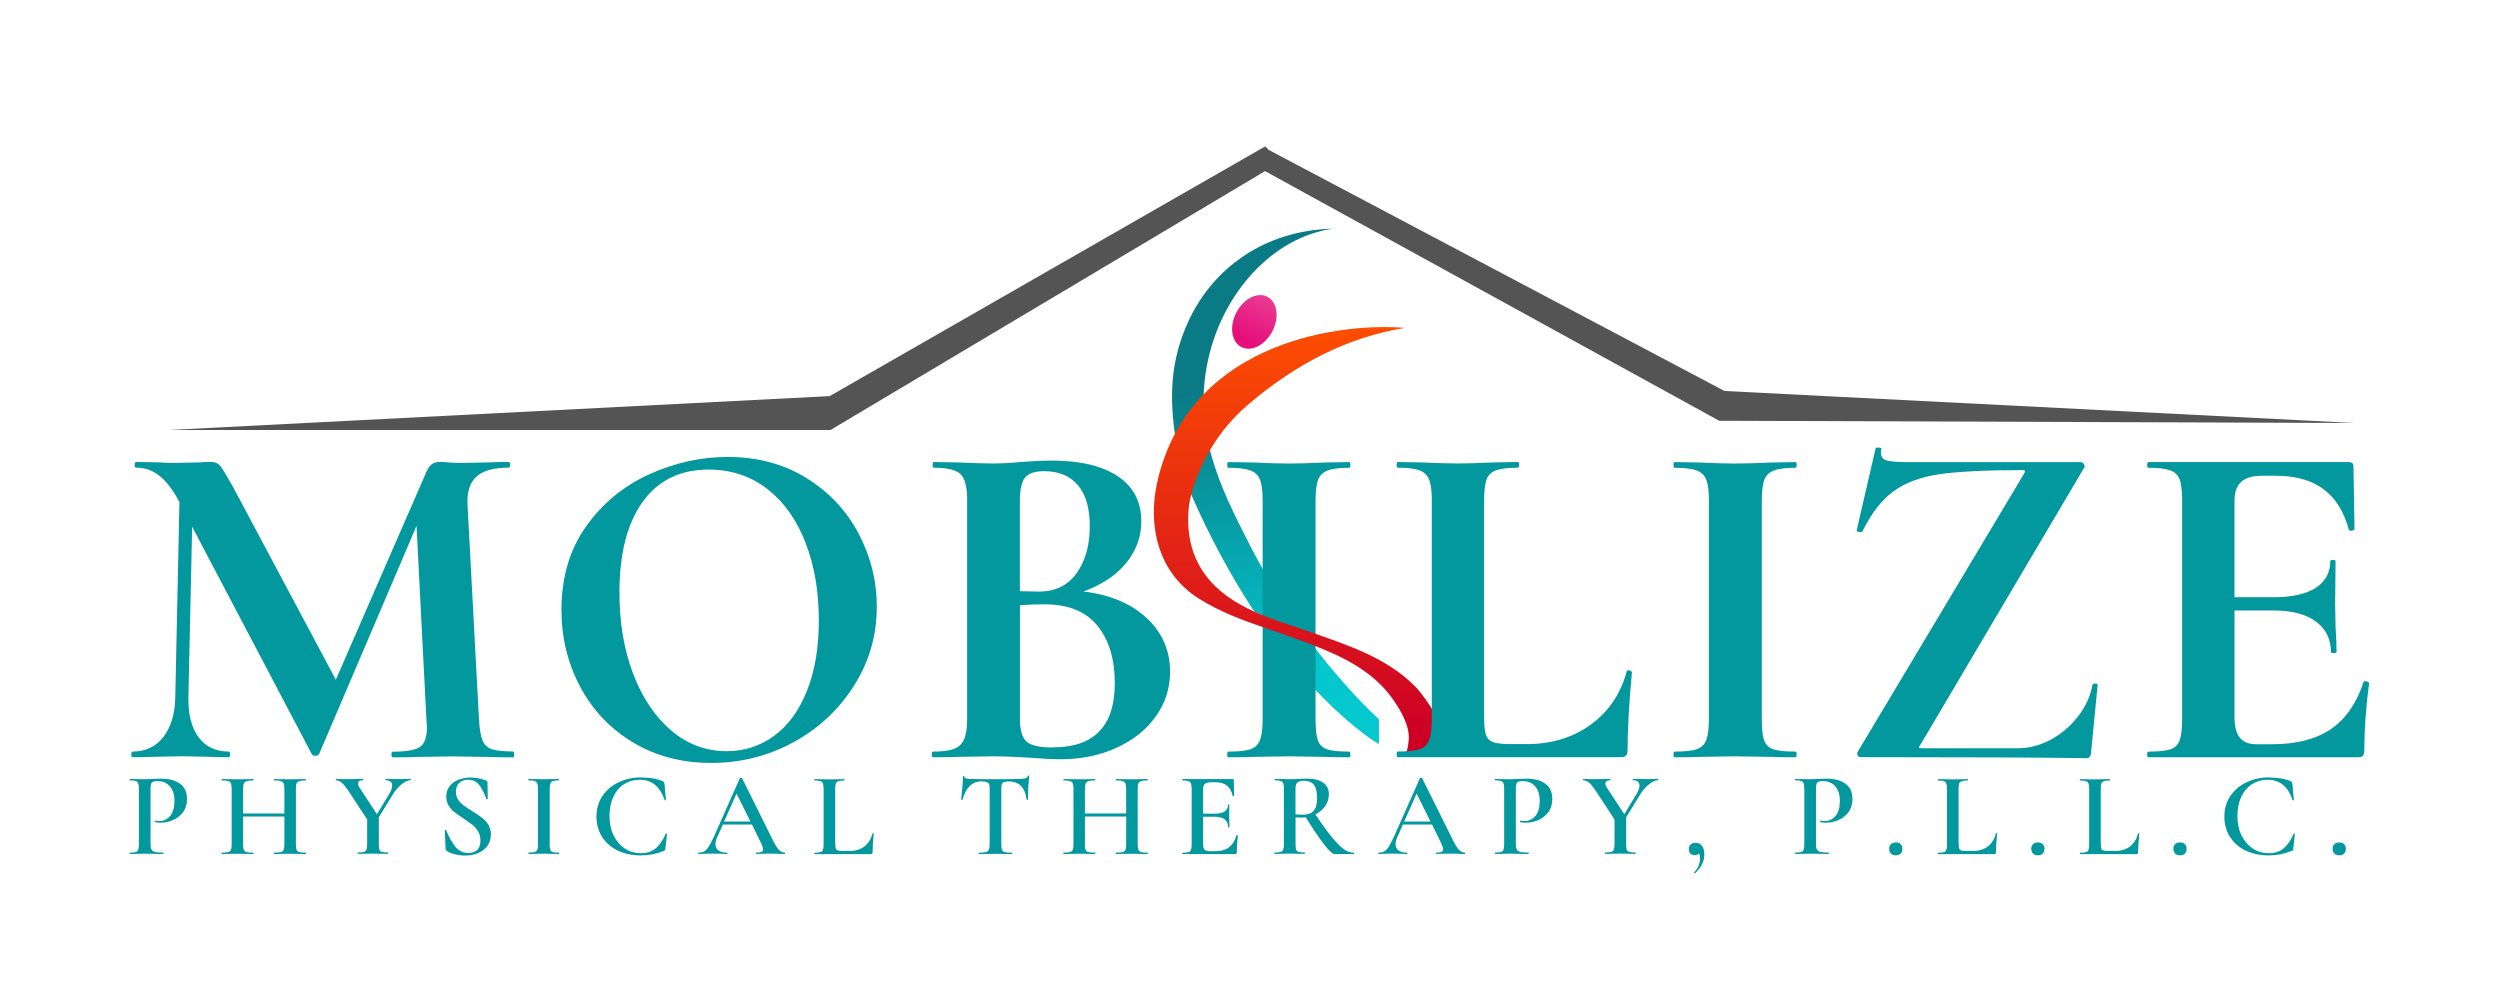 <?xml version="1.0" encoding="UTF-8"?>

<svg id="Layer_1" xmlns="http://www.w3.org/2000/svg" xmlns:xlink="http://www.w3.org/1999/xlink" viewBox="0 0 360 144">
    <defs><style>.cls-1{fill:none;}.cls-2{fill:url(#linear-gradient);}.cls-3{clip-path:url(#clippath);}.cls-4{fill:#03989e;}.cls-5{fill:#0bccc3;}.cls-6{fill:#545454;}.cls-7{clip-path:url(#clippath-3);}.cls-8{clip-path:url(#clippath-2);}.cls-9{fill:url(#linear-gradient-3);}.cls-10{fill:url(#linear-gradient-2);}</style>
        <clipPath id="clippath">
            <path class="cls-1" d="M202.82,106.88c-.15,1.4-.42,1.65-.48,1.77,0,0,0,.01,0,.02-1.77-.47-3.78-1.39-5.2-2.44-5.56-4.06-10.55-9.58-14.89-15.76,1.57,.54,3.14,1.07,4.69,1.64,.69,.26,1.4,.52,2.11,.8,1.13,1.49,2.3,2.94,3.51,4.34,2.98,3.45,6.48,7.24,10.25,9.63Zm-22.96-28.62c-4.36-8.48-8.07-16.31-5.91-26.37,2.09-9.75,9.38-17.78,18.03-18.96-10.01,.22-17.42,5.81-20.89,13.42-2.56,5.62-2.74,10.9-1.78,16.97,.51,2.77,1.24,5.5,2.28,8.02,2.49,5.67,5.52,11.41,9.04,16.75,2.2,.99,4.53,1.74,6.69,2.45-2.76-3.85-5.25-7.97-7.47-12.28Z"/>
        </clipPath>
        <linearGradient id="linear-gradient" x1="104.53" y1="-434.79" x2="139.43" y2="-615.1" gradientTransform="translate(120.68 -180.29) scale(.48 -.48)" gradientUnits="userSpaceOnUse">
            <stop offset="0" stop-color="#0a7a85"/>
            <stop offset=".09" stop-color="#0a7a85"/>
            <stop offset=".25" stop-color="#0a7a85"/>
            <stop offset=".31" stop-color="#0a7a85"/>
            <stop offset=".32" stop-color="#0a7b86"/>
            <stop offset=".32" stop-color="#0a7c87"/>
            <stop offset=".32" stop-color="#0a7d88"/>
            <stop offset=".33" stop-color="#0a7d88"/>
            <stop offset=".33" stop-color="#0a7e89"/>
            <stop offset=".34" stop-color="#0a7e89"/>
            <stop offset=".34" stop-color="#0a7f8a"/>
            <stop offset=".34" stop-color="#0a808a"/>
            <stop offset=".35" stop-color="#09808b"/>
            <stop offset=".35" stop-color="#09818c"/>
            <stop offset=".36" stop-color="#09818c"/>
            <stop offset=".36" stop-color="#09828d"/>
            <stop offset=".36" stop-color="#09838d"/>
            <stop offset=".37" stop-color="#09838e"/>
            <stop offset=".37" stop-color="#09848e"/>
            <stop offset=".38" stop-color="#09858f"/>
            <stop offset=".38" stop-color="#098590"/>
            <stop offset=".38" stop-color="#098690"/>
            <stop offset=".39" stop-color="#098691"/>
            <stop offset=".39" stop-color="#098791"/>
            <stop offset=".39" stop-color="#098892"/>
            <stop offset=".4" stop-color="#098893"/>
            <stop offset=".4" stop-color="#098993"/>
            <stop offset=".41" stop-color="#098994"/>
            <stop offset=".41" stop-color="#098a94"/>
            <stop offset=".41" stop-color="#098b95"/>
            <stop offset=".42" stop-color="#098b95"/>
            <stop offset=".42" stop-color="#098c96"/>
            <stop offset=".43" stop-color="#098d97"/>
            <stop offset=".43" stop-color="#088d97"/>
            <stop offset=".43" stop-color="#088e98"/>
            <stop offset=".44" stop-color="#088e98"/>
            <stop offset=".44" stop-color="#088f99"/>
            <stop offset=".45" stop-color="#089099"/>
            <stop offset=".45" stop-color="#08909a"/>
            <stop offset=".45" stop-color="#08919b"/>
            <stop offset=".46" stop-color="#08919b"/>
            <stop offset=".46" stop-color="#08929c"/>
            <stop offset=".46" stop-color="#08939c"/>
            <stop offset=".47" stop-color="#08939d"/>
            <stop offset=".47" stop-color="#08949d"/>
            <stop offset=".48" stop-color="#08959e"/>
            <stop offset=".48" stop-color="#08959f"/>
            <stop offset=".48" stop-color="#08969f"/>
            <stop offset=".49" stop-color="#0896a0"/>
            <stop offset=".49" stop-color="#0897a0"/>
            <stop offset=".5" stop-color="#0898a1"/>
            <stop offset=".5" stop-color="#0898a1"/>
            <stop offset=".5" stop-color="#0899a2"/>
            <stop offset=".51" stop-color="#0899a3"/>
            <stop offset=".51" stop-color="#089aa3"/>
            <stop offset=".52" stop-color="#079ba4"/>
            <stop offset=".52" stop-color="#079ba4"/>
            <stop offset=".52" stop-color="#079ca5"/>
            <stop offset=".53" stop-color="#079da5"/>
            <stop offset=".53" stop-color="#079da6"/>
            <stop offset=".54" stop-color="#079ea7"/>
            <stop offset=".54" stop-color="#079ea7"/>
            <stop offset=".54" stop-color="#079fa8"/>
            <stop offset=".55" stop-color="#07a0a8"/>
            <stop offset=".55" stop-color="#07a0a9"/>
            <stop offset=".55" stop-color="#07a1a9"/>
            <stop offset=".56" stop-color="#07a1aa"/>
            <stop offset=".56" stop-color="#07a2ab"/>
            <stop offset=".57" stop-color="#07a3ab"/>
            <stop offset=".57" stop-color="#07a3ac"/>
            <stop offset=".57" stop-color="#07a4ac"/>
            <stop offset=".58" stop-color="#07a5ad"/>
            <stop offset=".58" stop-color="#07a5ae"/>
            <stop offset=".59" stop-color="#07a6ae"/>
            <stop offset=".59" stop-color="#07a6af"/>
            <stop offset=".59" stop-color="#07a7af"/>
            <stop offset=".6" stop-color="#07a8b0"/>
            <stop offset=".6" stop-color="#06a8b0"/>
            <stop offset=".61" stop-color="#06a9b1"/>
            <stop offset=".61" stop-color="#06a9b2"/>
            <stop offset=".61" stop-color="#06aab2"/>
            <stop offset=".62" stop-color="#06abb3"/>
            <stop offset=".62" stop-color="#06abb3"/>
            <stop offset=".62" stop-color="#06acb4"/>
            <stop offset=".63" stop-color="#06acb4"/>
            <stop offset=".63" stop-color="#06adb5"/>
            <stop offset=".64" stop-color="#06aeb6"/>
            <stop offset=".64" stop-color="#06aeb6"/>
            <stop offset=".64" stop-color="#06afb7"/>
            <stop offset=".65" stop-color="#06b0b7"/>
            <stop offset=".65" stop-color="#06b0b8"/>
            <stop offset=".66" stop-color="#06b1b8"/>
            <stop offset=".66" stop-color="#06b1b9"/>
            <stop offset=".66" stop-color="#06b2ba"/>
            <stop offset=".67" stop-color="#06b3ba"/>
            <stop offset=".67" stop-color="#06b3bb"/>
            <stop offset=".68" stop-color="#06b4bb"/>
            <stop offset=".68" stop-color="#06b4bc"/>
            <stop offset=".68" stop-color="#05b5bc"/>
            <stop offset=".69" stop-color="#05b6bd"/>
            <stop offset=".69" stop-color="#05b6be"/>
            <stop offset=".7" stop-color="#05b7be"/>
            <stop offset=".7" stop-color="#05b8bf"/>
            <stop offset=".7" stop-color="#05b8bf"/>
            <stop offset=".71" stop-color="#05b9c0"/>
            <stop offset=".71" stop-color="#05b9c0"/>
            <stop offset=".71" stop-color="#05bac1"/>
            <stop offset=".72" stop-color="#05bbc2"/>
            <stop offset=".72" stop-color="#05bbc2"/>
            <stop offset=".73" stop-color="#05bcc3"/>
            <stop offset=".73" stop-color="#05bcc3"/>
            <stop offset=".73" stop-color="#05bdc4"/>
            <stop offset=".74" stop-color="#05bec5"/>
            <stop offset=".74" stop-color="#05bec5"/>
            <stop offset=".75" stop-color="#05bfc6"/>
            <stop offset=".75" stop-color="#05c0c6"/>
            <stop offset=".75" stop-color="#05c0c7"/>
            <stop offset=".76" stop-color="#05c1c7"/>
            <stop offset=".76" stop-color="#05c1c8"/>
            <stop offset=".77" stop-color="#05c2c9"/>
            <stop offset=".77" stop-color="#04c3c9"/>
            <stop offset=".77" stop-color="#04c3ca"/>
            <stop offset=".78" stop-color="#04c4ca"/>
            <stop offset=".78" stop-color="#04c4cb"/>
            <stop offset=".79" stop-color="#04c5cb"/>
            <stop offset=".79" stop-color="#04c6cc"/>
            <stop offset=".79" stop-color="#04c6cd"/>
            <stop offset=".8" stop-color="#04c7cd"/>
            <stop offset=".81" stop-color="#04c7ce"/>
            <stop offset=".88" stop-color="#04c8ce"/>
            <stop offset=".91" stop-color="#04c8ce"/>
            <stop offset="1" stop-color="#04c8ce"/>
        </linearGradient><clipPath id="clippath-2">
            <path class="cls-1" d="M182.68,48.55c-1.36,1.76-3.37,2.19-4.51,.98s-.95-3.62,.41-5.38c1.36-1.75,3.38-2.18,4.51-.97,1.13,1.22,.95,3.63-.41,5.37Z"/></clipPath>
        <linearGradient id="linear-gradient-2" x1="118.75" y1="-477.73" x2="129.44" y2="-457.43" gradientTransform="translate(120.68 -180.29) scale(.48 -.48)" gradientUnits="userSpaceOnUse">
            <stop offset="0" stop-color="#e50e7a"/>
            <stop offset=".06" stop-color="#e50e7a"/>
            <stop offset=".08" stop-color="#e50e7a"/>
            <stop offset=".09" stop-color="#e50f7a"/>
            <stop offset=".09" stop-color="#e50f7b"/>
            <stop offset=".1" stop-color="#e5107b"/>
            <stop offset=".11" stop-color="#e5107b"/>
            <stop offset=".12" stop-color="#e5117c"/>
            <stop offset=".12" stop-color="#e5127c"/>
            <stop offset=".13" stop-color="#e5127c"/>
            <stop offset=".14" stop-color="#e6137c"/>
            <stop offset=".15" stop-color="#e6137d"/>
            <stop offset=".16" stop-color="#e6147d"/>
            <stop offset=".16" stop-color="#e6147d"/>
            <stop offset=".17" stop-color="#e6157e"/>
            <stop offset=".18" stop-color="#e6157e"/>
            <stop offset=".19" stop-color="#e6167e"/>
            <stop offset=".2" stop-color="#e6177f"/>
            <stop offset=".2" stop-color="#e6177f"/>
            <stop offset=".21" stop-color="#e6187f"/>
            <stop offset=".22" stop-color="#e61880"/>
            <stop offset=".23" stop-color="#e61980"/>
            <stop offset=".23" stop-color="#e61980"/>
            <stop offset=".24" stop-color="#e61a80"/>
            <stop offset=".25" stop-color="#e61a81"/>
            <stop offset=".26" stop-color="#e61b81"/>
            <stop offset=".27" stop-color="#e71c81"/>
            <stop offset=".27" stop-color="#e71c82"/>
            <stop offset=".28" stop-color="#e71d82"/>
            <stop offset=".29" stop-color="#e71d82"/>
            <stop offset=".3" stop-color="#e71e83"/>
            <stop offset=".3" stop-color="#e71e83"/>
            <stop offset=".31" stop-color="#e71f83"/>
            <stop offset=".32" stop-color="#e71f83"/>
            <stop offset=".33" stop-color="#e72084"/>
            <stop offset=".34" stop-color="#e72084"/>
            <stop offset=".34" stop-color="#e72184"/>
            <stop offset=".34" stop-color="#e72185"/>
            <stop offset=".35" stop-color="#e72285"/>
            <stop offset=".36" stop-color="#e72285"/>
            <stop offset=".37" stop-color="#e72385"/>
            <stop offset=".38" stop-color="#e72386"/>
            <stop offset=".38" stop-color="#e72486"/>
            <stop offset=".39" stop-color="#e82486"/>
            <stop offset=".4" stop-color="#e82587"/>
            <stop offset=".41" stop-color="#e82587"/>
            <stop offset=".41" stop-color="#e82687"/>
            <stop offset=".42" stop-color="#e82787"/>
            <stop offset=".43" stop-color="#e82788"/>
            <stop offset=".44" stop-color="#e82888"/>
            <stop offset=".45" stop-color="#e82888"/>
            <stop offset=".45" stop-color="#e82989"/>
            <stop offset=".46" stop-color="#e82989"/>
            <stop offset=".47" stop-color="#e82a89"/>
            <stop offset=".48" stop-color="#e82a8a"/>
            <stop offset=".48" stop-color="#e82b8a"/>
            <stop offset=".49" stop-color="#e82c8a"/>
            <stop offset=".5" stop-color="#e82c8a"/>
            <stop offset=".51" stop-color="#e92d8b"/>
            <stop offset=".52" stop-color="#e92d8b"/>
            <stop offset=".52" stop-color="#e92e8b"/>
            <stop offset=".53" stop-color="#e92e8c"/>
            <stop offset=".54" stop-color="#e92f8c"/>
            <stop offset=".55" stop-color="#e92f8c"/>
            <stop offset=".55" stop-color="#e9308d"/>
            <stop offset=".56" stop-color="#e9308d"/>
            <stop offset=".57" stop-color="#e9318d"/>
            <stop offset=".58" stop-color="#e9328e"/>
            <stop offset=".59" stop-color="#e9328e"/>
            <stop offset=".59" stop-color="#e9338e"/>
            <stop offset=".6" stop-color="#e9338e"/>
            <stop offset=".61" stop-color="#e9348f"/>
            <stop offset=".62" stop-color="#e9348f"/>
            <stop offset=".62" stop-color="#e9358f"/>
            <stop offset=".63" stop-color="#ea3590"/>
            <stop offset=".64" stop-color="#ea3690"/>
            <stop offset=".65" stop-color="#ea3790"/>
            <stop offset=".66" stop-color="#ea3791"/>
            <stop offset=".66" stop-color="#ea3891"/>
            <stop offset=".66" stop-color="#ea3891"/>
            <stop offset=".67" stop-color="#ea3891"/>
            <stop offset=".68" stop-color="#ea3991"/>
            <stop offset=".69" stop-color="#ea3992"/>
            <stop offset=".7" stop-color="#ea3a92"/>
            <stop offset=".7" stop-color="#ea3a92"/>
            <stop offset=".71" stop-color="#ea3b93"/>
            <stop offset=".72" stop-color="#ea3c93"/>
            <stop offset=".73" stop-color="#ea3c93"/>
            <stop offset=".73" stop-color="#ea3d94"/>
            <stop offset=".74" stop-color="#ea3d94"/>
            <stop offset=".75" stop-color="#ea3e94"/>
            <stop offset=".76" stop-color="#eb3e95"/>
            <stop offset=".77" stop-color="#eb3f95"/>
            <stop offset=".77" stop-color="#eb3f95"/>
            <stop offset=".78" stop-color="#eb4095"/>
            <stop offset=".79" stop-color="#eb4196"/>
            <stop offset=".8" stop-color="#eb4196"/>
            <stop offset=".8" stop-color="#eb4296"/>
            <stop offset=".81" stop-color="#eb4297"/>
            <stop offset=".82" stop-color="#eb4397"/>
            <stop offset=".83" stop-color="#eb4397"/>
            <stop offset=".84" stop-color="#eb4498"/>
            <stop offset=".84" stop-color="#eb4498"/>
            <stop offset=".85" stop-color="#eb4598"/>
            <stop offset=".86" stop-color="#eb4598"/>
            <stop offset=".87" stop-color="#eb4699"/>
            <stop offset=".88" stop-color="#eb4799"/>
            <stop offset=".88" stop-color="#ec4799"/>
            <stop offset=".89" stop-color="#ec489a"/>
            <stop offset=".9" stop-color="#ec489a"/>
            <stop offset=".91" stop-color="#ec499a"/>
            <stop offset=".91" stop-color="#ec499b"/>
            <stop offset=".92" stop-color="#ec4a9b"/>
            <stop offset=".93" stop-color="#ec4a9b"/>
            <stop offset=".94" stop-color="#ec4b9c"/>
            <stop offset=".95" stop-color="#ec4c9c"/>
            <stop offset=".95" stop-color="#ec4c9c"/>
            <stop offset=".96" stop-color="#ec4d9c"/>
            <stop offset=".97" stop-color="#ec4d9d"/>
            <stop offset=".98" stop-color="#ec4e9d"/>
            <stop offset=".98" stop-color="#ec4e9d"/>
            <stop offset=".99" stop-color="#ec4f9e"/>
            <stop offset="1" stop-color="#ec4f9e"/>
        </linearGradient><clipPath id="clippath-3">
            <path class="cls-1" d="M207.06,108.48c-1.16,.79-3.26,.48-4.72,.19,0,0,0-.01,0-.02,.05-.12,.33-.36,.48-1.77,.02-.1,.03-.22,.04-.34,.17-2.07-1.25-4.39-2.33-5.91-2.83-4.01-7.27-6.11-11.47-7.74-.71-.27-1.42-.54-2.12-.8-1.54-.56-3.12-1.09-4.69-1.64-3.34-1.14-6.68-2.38-9.71-4.31-5.7-3.65-7.55-10.46-5.68-17.64,5.18-19.83,27.01-22.03,35.45-21.28-8.25,1.36-15.53,5.05-22.62,11.07-5.69,4.85-7.87,11.13-8.44,14.24-.47,3.62,.09,7.23,2.3,10.23,1.83,2.48,4.36,4.09,7.08,5.32,2.21,1,4.53,1.74,6.68,2.45,.55,.19,1.09,.36,1.62,.56,5.1,1.81,10.76,3.6,14.88,7.79,1.3,1.32,6.03,7.7,3.24,9.58Z"/></clipPath>
        <linearGradient id="linear-gradient-3" x1="137.34" y1="-596.77" x2="137.34" y2="-467.84" gradientTransform="translate(120.68 -180.29) scale(.48 -.48)" gradientUnits="userSpaceOnUse"><stop offset="0" stop-color="#cc0025"/><stop offset="0" stop-color="#cc0025"/><stop offset=".02" stop-color="#cd0125"/>
            <stop offset=".02" stop-color="#cd0224"/><stop offset=".03" stop-color="#cd0224"/>
            <stop offset=".04" stop-color="#ce0324"/><stop offset=".05" stop-color="#ce0423"/>
            <stop offset=".05" stop-color="#cf0423"/><stop offset=".06" stop-color="#cf0523"/>
            <stop offset=".07" stop-color="#cf0522"/><stop offset=".08" stop-color="#d00622"/>
            <stop offset=".09" stop-color="#d00722"/><stop offset=".09" stop-color="#d10722"/>
            <stop offset=".1" stop-color="#d10821"/><stop offset=".11" stop-color="#d10921"/>
            <stop offset=".12" stop-color="#d20921"/><stop offset=".12" stop-color="#d20a20"/>
            <stop offset=".13" stop-color="#d30b20"/><stop offset=".14" stop-color="#d30b20"/>
            <stop offset=".15" stop-color="#d30c20"/><stop offset=".16" stop-color="#d40c1f"/>
            <stop offset=".16" stop-color="#d40d1f"/><stop offset=".17" stop-color="#d50e1f"/>
            <stop offset=".18" stop-color="#d50e1e"/><stop offset=".19" stop-color="#d50f1e"/>
            <stop offset=".2" stop-color="#d6101e"/><stop offset=".2" stop-color="#d6101e"/>
            <stop offset=".21" stop-color="#d7111d"/><stop offset=".22" stop-color="#d7121d"/>
            <stop offset=".23" stop-color="#d7121d"/><stop offset=".23" stop-color="#d8131c"/>
            <stop offset=".24" stop-color="#d8141c"/><stop offset=".25" stop-color="#d9141c"/>
            <stop offset=".26" stop-color="#d9151b"/><stop offset=".27" stop-color="#d9151b"/>
            <stop offset=".27" stop-color="#da161b"/><stop offset=".28" stop-color="#da171b"/>
            <stop offset=".29" stop-color="#db171a"/><stop offset=".3" stop-color="#db181a"/>
            <stop offset=".3" stop-color="#db191a"/><stop offset=".31" stop-color="#dc1919"/>
            <stop offset=".32" stop-color="#dc1a19"/><stop offset=".33" stop-color="#dd1b19"/>
            <stop offset=".34" stop-color="#dd1b19"/><stop offset=".34" stop-color="#de1c18"/>
            <stop offset=".35" stop-color="#de1c18"/><stop offset=".36" stop-color="#de1d18"/>
            <stop offset=".37" stop-color="#df1e17"/><stop offset=".38" stop-color="#df1e17"/>
            <stop offset=".38" stop-color="#e01f17"/><stop offset=".39" stop-color="#e02017"/>
            <stop offset=".4" stop-color="#e02016"/><stop offset=".41" stop-color="#e12116"/>
            <stop offset=".41" stop-color="#e12216"/><stop offset=".42" stop-color="#e22215"/>
            <stop offset=".43" stop-color="#e22315"/><stop offset=".44" stop-color="#e22415"/>
            <stop offset=".45" stop-color="#e32414"/><stop offset=".45" stop-color="#e32514"/>
            <stop offset=".46" stop-color="#e42514"/><stop offset=".47" stop-color="#e42614"/>
            <stop offset=".48" stop-color="#e42713"/><stop offset=".48" stop-color="#e52713"/>
            <stop offset=".49" stop-color="#e52813"/><stop offset=".5" stop-color="#e62912"/>
            <stop offset=".51" stop-color="#e62912"/><stop offset=".52" stop-color="#e62a12"/>
            <stop offset=".52" stop-color="#e72b12"/><stop offset=".53" stop-color="#e72b11"/>
            <stop offset=".54" stop-color="#e82c11"/><stop offset=".55" stop-color="#e82c11"/>
            <stop offset=".55" stop-color="#e82d10"/><stop offset=".56" stop-color="#e92e10"/>
            <stop offset=".57" stop-color="#e92e10"/><stop offset=".58" stop-color="#ea2f10"/>
            <stop offset=".59" stop-color="#ea300f"/><stop offset=".59" stop-color="#ea300f"/>
            <stop offset=".6" stop-color="#eb310f"/><stop offset=".61" stop-color="#eb320e"/>
            <stop offset=".62" stop-color="#ec320e"/><stop offset=".62" stop-color="#ec330e"/>
            <stop offset=".63" stop-color="#ec340d"/><stop offset=".64" stop-color="#ed340d"/>
            <stop offset=".65" stop-color="#ed350d"/><stop offset=".66" stop-color="#ee350d"/>
            <stop offset=".66" stop-color="#ee360c"/><stop offset=".67" stop-color="#ee370c"/>
            <stop offset=".68" stop-color="#ef370c"/><stop offset=".69" stop-color="#ef380b"/>
            <stop offset=".7" stop-color="#f0390b"/><stop offset=".7" stop-color="#f0390b"/>
            <stop offset=".71" stop-color="#f03a0b"/><stop offset=".72" stop-color="#f13b0a"/>
            <stop offset=".73" stop-color="#f13b0a"/><stop offset=".73" stop-color="#f23c0a"/>
            <stop offset=".74" stop-color="#f23c09"/><stop offset=".75" stop-color="#f23d09"/>
            <stop offset=".76" stop-color="#f33e09"/><stop offset=".77" stop-color="#f33e09"/>
            <stop offset=".77" stop-color="#f43f08"/><stop offset=".78" stop-color="#f44008"/>
            <stop offset=".79" stop-color="#f44008"/><stop offset=".8" stop-color="#f54107"/>
            <stop offset=".8" stop-color="#f54207"/><stop offset=".81" stop-color="#f64207"/>
            <stop offset=".82" stop-color="#f64306"/><stop offset=".83" stop-color="#f64406"/>
            <stop offset=".84" stop-color="#f74406"/><stop offset=".84" stop-color="#f74506"/>
            <stop offset=".85" stop-color="#f84505"/><stop offset=".86" stop-color="#f84605"/>
            <stop offset=".87" stop-color="#f84705"/><stop offset=".88" stop-color="#f94704"/>
            <stop offset=".88" stop-color="#f94804"/><stop offset=".89" stop-color="#fa4904"/>
            <stop offset=".9" stop-color="#fa4904"/><stop offset=".91" stop-color="#fa4a03"/>
            <stop offset=".91" stop-color="#fb4b03"/><stop offset=".92" stop-color="#fb4b03"/>
            <stop offset=".93" stop-color="#fc4c02"/><stop offset=".94" stop-color="#fc4c02"/>
            <stop offset=".95" stop-color="#fc4d02"/><stop offset=".95" stop-color="#fd4e02"/>
            <stop offset=".96" stop-color="#fd4e01"/><stop offset=".97" stop-color="#fe4f01"/>
            <stop offset=".98" stop-color="#fe5001"/><stop offset=".98" stop-color="#ff5000"/>
            <stop offset="1" stop-color="#ff5100"/>
        </linearGradient>
    </defs>
    <g class="cls-3">
        <path class="cls-2" d="M160.66,32.5V115.82h37.91V32.5h-37.91Z"/>
    </g>
    <path class="cls-4" d="M73.91,108.24c.08,0,.13,.14,.13,.42s-.04,.4-.13,.4c-1.54,0-2.77-.02-3.67-.06l-5.04-.08-5.1,.08c-.86,.04-2.04,.06-3.52,.06-.14,0-.21-.13-.21-.4s.07-.42,.21-.42c1.9,0,3.19-.22,3.88-.67,.68-.46,1.02-1.42,1.02-2.88l-.08-1.15-1.42-27.81-14.02,32.83c-.08,.18-.27,.27-.54,.27s-.45-.09-.54-.27l-17.21-32.71-.54,24.54c-.04,2.46,.44,4.39,1.46,5.77,1.03,1.38,2.47,2.06,4.33,2.06,.14,0,.21,.14,.21,.42s-.07,.4-.21,.4c-1.22,0-2.18-.02-2.85-.06l-3.75-.08-4.29,.08c-.72,.04-1.7,.06-2.92,.06-.14,0-.21-.13-.21-.4s.07-.42,.21-.42c1.86,0,3.33-.7,4.42-2.1,1.09-1.42,1.67-3.32,1.71-5.73l.6-28.15-.06-.06c-.91-1.68-1.85-2.9-2.83-3.67-.97-.78-2.09-1.17-3.35-1.17-.14,0-.21-.13-.21-.4s.07-.42,.21-.42l3.19,.06c.64,.06,1.46,.08,2.46,.08l3.6-.08c.4-.04,.92-.06,1.56-.06,.58,0,1.03,.21,1.35,.63,.32,.41,.91,1.38,1.77,2.92l14.83,27.81,12.92-29.65c.26-.64,.54-1.08,.83-1.33,.3-.25,.71-.38,1.21-.38,.4,0,.86,.03,1.38,.08,.53,.04,1.13,.06,1.81,.06l4.02-.08c.63-.04,1.53-.06,2.71-.06,.14,0,.21,.14,.21,.42s-.07,.4-.21,.4c-2.13,0-3.67,.43-4.63,1.29-.95,.86-1.38,2.2-1.29,4.02l1.65,30.88c.08,1.41,.25,2.43,.5,3.06,.25,.63,.7,1.06,1.35,1.29,.67,.22,1.7,.33,3.1,.33Z"/><path class="cls-4" d="M102.41,109.86c-4.22,0-7.98-.98-11.27-2.96-3.28-1.97-5.81-4.65-7.6-8.02s-2.69-7.05-2.69-11.04c0-4.68,1.17-8.68,3.52-12,2.36-3.33,5.39-5.84,9.08-7.52,3.69-1.68,7.47-2.52,11.33-2.52,4.3,0,8.09,1.02,11.35,3.04,3.26,2.02,5.76,4.68,7.5,7.98,1.75,3.31,2.63,6.82,2.63,10.54,0,4.13-1.09,7.91-3.27,11.35-2.17,3.45-5.08,6.17-8.73,8.17-3.66,1.99-7.6,2.98-11.85,2.98Zm2.23-1.69c2.54,0,4.82-.73,6.83-2.21,2.03-1.48,3.6-3.65,4.73-6.48,1.14-2.83,1.71-6.22,1.71-10.17,0-4.17-.64-7.89-1.92-11.17-1.27-3.29-3.1-5.86-5.5-7.73-2.41-1.86-5.22-2.79-8.44-2.79-4.13,0-7.3,1.56-9.52,4.67-2.22,3.1-3.33,7.44-3.33,13.02,0,4.39,.67,8.32,2,11.79,1.34,3.47,3.19,6.19,5.52,8.15,2.33,1.95,4.97,2.92,7.92,2.92Z"/><path class="cls-4" d="M156.05,85.18c3.8,.46,6.82,1.73,9.06,3.81,2.25,2.08,3.38,4.67,3.38,7.75,0,2.36-.68,4.49-2.04,6.4-1.35,1.91-3.22,3.41-5.63,4.52-2.41,1.11-5.08,1.67-8.04,1.67-1.27,0-2.72-.07-4.35-.21-.63-.04-1.41-.08-2.33-.13-.93-.05-1.97-.08-3.1-.08l-4.96,.08c-.91,.04-2.13,.06-3.67,.06-.14,0-.21-.13-.21-.4s.07-.42,.21-.42c1.3,0,2.3-.13,2.98-.38,.68-.25,1.17-.7,1.46-1.35,.3-.67,.46-1.65,.46-2.96v-31.5c0-1.9-.32-3.16-.96-3.77-.64-.61-1.93-.92-3.88-.92-.08,0-.13-.13-.13-.4s.04-.42,.13-.42l3.6,.06c2.08,.1,3.73,.15,4.96,.15s2.59-.07,3.96-.21c.44-.04,1.11-.08,2.02-.13,.92-.05,1.71-.08,2.4-.08,4.13,0,7.32,.75,9.58,2.25,2.26,1.5,3.4,3.68,3.4,6.52,0,2.18-.72,4.16-2.15,5.94-1.42,1.77-3.47,3.14-6.15,4.13Zm-5.71-17.33c-1.32,0-2.23,.31-2.73,.92-.5,.61-.75,1.76-.75,3.44v12.92l2.73,.06c2.36,0,4.17-.88,5.44-2.65,1.26-1.76,1.9-4.03,1.9-6.79,0-2.58-.57-4.54-1.71-5.88-1.13-1.34-2.75-2.02-4.88-2.02Zm1.29,39.77c5.93,0,8.9-3.07,8.9-9.23,0-3.5-.84-6.27-2.52-8.31-1.67-2.04-4.2-3.06-7.6-3.06-1.32,0-2.5,.05-3.54,.15v16.4c0,1.49,.29,2.54,.88,3.15,.59,.61,1.9,.92,3.9,.92Z"/><path class="cls-4" d="M189.44,103.55c0,1.41,.11,2.43,.33,3.06,.23,.63,.68,1.06,1.33,1.29,.65,.22,1.71,.33,3.17,.33,.13,0,.19,.14,.19,.42s-.06,.4-.19,.4c-1.5,0-2.68-.02-3.54-.06l-5.17-.08-5.04,.08c-.91,.04-2.13,.06-3.67,.06-.08,0-.13-.13-.13-.4s.04-.42,.13-.42c1.46,0,2.52-.11,3.19-.33,.68-.23,1.15-.68,1.4-1.33,.25-.65,.38-1.66,.38-3.02v-31.5c0-1.36-.13-2.35-.38-2.98-.25-.64-.72-1.08-1.4-1.33-.67-.25-1.73-.38-3.19-.38-.08,0-.13-.13-.13-.4s.04-.42,.13-.42l3.67,.06c2.08,.1,3.76,.15,5.04,.15,1.4,0,3.15-.05,5.23-.15l3.48-.06c.13,0,.19,.14,.19,.42s-.06,.4-.19,.4c-1.42,0-2.47,.14-3.15,.42-.67,.27-1.12,.73-1.35,1.4-.22,.66-.33,1.66-.33,3.02v31.35Z"/><path class="cls-4" d="M253.7,103.55c0,1.41,.11,2.43,.33,3.06,.23,.63,.68,1.06,1.33,1.29,.65,.22,1.71,.33,3.17,.33,.13,0,.19,.14,.19,.42s-.06,.4-.19,.4c-1.5,0-2.68-.02-3.54-.06l-5.17-.08-5.04,.08c-.91,.04-2.13,.06-3.67,.06-.08,0-.13-.13-.13-.4s.04-.42,.13-.42c1.46,0,2.52-.11,3.19-.33,.68-.23,1.15-.68,1.4-1.33,.25-.65,.38-1.66,.38-3.02v-31.5c0-1.36-.13-2.35-.38-2.98-.25-.64-.72-1.08-1.4-1.33-.67-.25-1.73-.38-3.19-.38-.08,0-.13-.13-.13-.4s.04-.42,.13-.42l3.67,.06c2.08,.1,3.76,.15,5.04,.15,1.4,0,3.15-.05,5.23-.15l3.48-.06c.13,0,.19,.14,.19,.42s-.06,.4-.19,.4c-1.42,0-2.47,.14-3.15,.42-.67,.27-1.12,.73-1.35,1.4-.22,.66-.33,1.66-.33,3.02v31.35Z"/><path class="cls-4" d="M291.45,68.26c.13-.23,.17-.39,.15-.46-.02-.07-.18-.1-.5-.1-5.17,0-9.1,.2-11.79,.58-2.7,.39-4.91,1.21-6.63,2.46-1.72,1.24-3.22,3.18-4.5,5.81-.04,.04-.14,.06-.27,.06-.41,0-.58-.09-.54-.27l2.73-11.83s.09-.06,.27-.06c.44,0,.63,.07,.54,.21-.04,.13-.06,.31-.06,.54,0,.54,.26,.91,.77,1.08,.53,.18,1.58,.27,3.17,.27h24.81c.23,0,.41,.12,.52,.35,.11,.22,.09,.4-.04,.52l-23.52,39.79c-.18,.22-.25,.37-.21,.44,.04,.07,.2,.1,.48,.1h13.73c1.64,0,3.23-.42,4.77-1.25,1.54-.84,2.85-1.97,3.94-3.38,1.08-1.4,1.76-2.9,2.04-4.48,.04-.14,.17-.21,.4-.21s.35,.07,.35,.21l-.96,9.85c0,.14-.06,.29-.17,.46-.11,.15-.26,.23-.44,.23-6.77-.1-17.63-.15-32.58-.15-.18,0-.32-.09-.42-.29-.08-.21-.06-.4,.08-.58l23.88-39.92Z"/><path class="cls-4" d="M340.33,98.24c0-.09,.09-.15,.27-.15,.14,0,.26,.04,.38,.1,.11,.07,.17,.14,.17,.19-.46,3.53-.69,6.74-.69,9.65,0,.36-.07,.63-.21,.79-.13,.16-.39,.23-.79,.23h-30.06c-.14,0-.21-.13-.21-.4s.07-.42,.21-.42c1.44,0,2.49-.11,3.15-.33,.67-.23,1.11-.68,1.33-1.33,.23-.65,.35-1.66,.35-3.02v-31.5c0-1.36-.12-2.35-.35-2.98-.22-.64-.68-1.08-1.35-1.33-.68-.25-1.72-.38-3.13-.38-.14,0-.21-.13-.21-.4s.07-.42,.21-.42h28.83c.44,0,.67,.2,.67,.6l.15,9.04c0,.1-.13,.18-.38,.23-.25,.04-.4,0-.44-.15-.72-2.64-1.95-4.59-3.69-5.85-1.72-1.26-3.99-1.9-6.79-1.9h-2.04c-1.36,0-2.36,.3-3,.9-.63,.58-.94,1.49-.94,2.71v13.88h5.65c2.63,0,4.64-.45,6.04-1.35,1.4-.92,2.1-2.19,2.1-3.83,0-.13,.13-.19,.38-.19s.38,.06,.38,.19l-.06,6.13,.06,3.27c.09,1.54,.15,2.77,.15,3.67,0,.1-.14,.15-.42,.15s-.4-.05-.4-.15c0-1.86-.72-3.32-2.15-4.38-1.43-1.07-3.48-1.6-6.15-1.6h-5.58v15.38c0,1.31,.25,2.28,.75,2.92,.5,.64,1.29,.96,2.38,.96h2.25c3.53,0,6.35-.72,8.48-2.17,2.14-1.46,3.71-3.71,4.71-6.75Z"/><path class="cls-4" d="M21.68,121.51c0,.38,.04,.65,.13,.81,.09,.17,.26,.29,.5,.35,.25,.07,.65,.1,1.19,.1,.03,0,.04,.04,.04,.1,0,.07-.02,.1-.04,.1-.49,0-.86,0-1.13-.02l-1.5-.02-1.25,.02c-.22,.02-.52,.02-.9,.02-.04,0-.06-.03-.06-.1,0-.07,.02-.1,.06-.1,.39,0,.67-.03,.83-.08,.18-.05,.3-.17,.35-.33,.07-.17,.1-.42,.1-.77v-8.04c0-.34-.04-.59-.1-.75-.06-.17-.18-.28-.35-.33-.18-.07-.46-.1-.83-.1-.04,0-.06-.03-.06-.1,0-.07,.02-.1,.06-.1l.9,.02c.51,.02,.92,.02,1.23,.02,.26,0,.59-.01,.98-.04,.14-.01,.32-.02,.56-.02,.23-.01,.51-.02,.83-.02,1.14,0,2.04,.24,2.71,.73,.67,.47,1,1.22,1,2.23,0,.72-.19,1.34-.56,1.85-.38,.5-.85,.89-1.44,1.15-.58,.25-1.18,.38-1.79,.38-.32,0-.59-.03-.81-.08-.04,0-.06-.03-.06-.08,0-.04,0-.07,.02-.1,.03-.04,.05-.05,.08-.04,.18,.04,.38,.06,.6,.06,.59,0,1.1-.24,1.52-.73,.42-.5,.63-1.21,.63-2.15s-.22-1.6-.65-2.1c-.43-.51-1.02-.77-1.77-.77-.28,0-.49,.03-.65,.08-.14,.06-.24,.17-.29,.33-.06,.16-.08,.4-.08,.73v7.92Z"/><path class="cls-4" d="M44.03,122.78s.04,.04,.04,.1c0,.07-.02,.1-.04,.1-.41,0-.72,0-.96-.02l-1.27-.02-1.48,.02c-.21,.02-.49,.02-.83,.02-.03,0-.04-.03-.04-.1,0-.07,.01-.1,.04-.1,.44,0,.76-.03,.96-.08,.19-.05,.32-.17,.4-.33,.07-.17,.1-.42,.1-.77v-4.02h-5.94v4.02c0,.35,.03,.6,.1,.77,.07,.17,.2,.28,.4,.33,.21,.06,.53,.08,.98,.08,.01,0,.02,.04,.02,.1,0,.07-.01,.1-.02,.1-.41,0-.71,0-.92-.02l-1.46-.02-1.25,.02c-.22,.02-.53,.02-.92,.02-.03,0-.04-.03-.04-.1,0-.07,.01-.1,.04-.1,.42,0,.72-.03,.92-.08,.19-.05,.32-.17,.4-.33,.07-.17,.1-.42,.1-.77v-8.04c0-.34-.04-.59-.1-.75-.07-.17-.2-.28-.4-.33-.2-.07-.5-.1-.92-.1-.02,0-.02-.03-.02-.1,0-.07,0-.1,.02-.1l.94,.02c.53,.02,.94,.02,1.23,.02,.42,0,.9,0,1.46-.02l.92-.02s.02,.04,.02,.1c0,.07-.01,.1-.02,.1-.43,0-.75,.04-.96,.1-.2,.07-.33,.19-.42,.35-.07,.17-.1,.43-.1,.77v3.54h5.94v-3.54c0-.34-.04-.6-.1-.77-.07-.17-.21-.28-.42-.35-.2-.07-.51-.1-.94-.1-.03,0-.04-.03-.04-.1,0-.07,.01-.1,.04-.1l.83,.02c.55,.02,1.05,.02,1.48,.02,.3,0,.73,0,1.27-.02l.96-.02s.04,.04,.04,.1c0,.07-.02,.1-.04,.1-.42,0-.72,.04-.92,.1-.2,.06-.33,.17-.4,.33-.07,.16-.1,.41-.1,.75v8.04c0,.35,.03,.6,.1,.77,.07,.17,.2,.28,.4,.33,.19,.06,.5,.08,.92,.08Z"/><path class="cls-4" d="M59.13,112.15s.02,.04,.02,.1c0,.07-.01,.1-.02,.1-.39,0-.83,.2-1.31,.6-.49,.39-.92,.9-1.29,1.52l-1.98,3.21v3.9c0,.35,.03,.6,.08,.77,.07,.17,.19,.28,.38,.33,.18,.06,.46,.08,.85,.08,.04,0,.06,.04,.06,.1,0,.07-.02,.1-.06,.1-.38,0-.67,0-.88-.02l-1.27-.02-1.25,.02c-.22,.02-.53,.02-.92,.02-.03,0-.04-.03-.04-.1,0-.07,.01-.1,.04-.1,.39,0,.67-.03,.85-.08,.18-.05,.3-.17,.38-.33,.07-.17,.1-.42,.1-.77v-3.58l-2.63-4.02c-.41-.61-.74-1.03-1.02-1.27-.28-.23-.56-.35-.83-.35-.03,0-.04-.03-.04-.1,0-.07,.01-.1,.04-.1l.58,.02c.25,.02,.44,.02,.56,.02,.39,0,.94,0,1.65-.02l1.08-.02s.04,.04,.04,.1c0,.07-.02,.1-.04,.1-.47,0-.71,.16-.71,.48,0,.17,.07,.35,.21,.56l2.52,3.85,1.75-2.9c.29-.47,.44-.88,.44-1.23,0-.51-.32-.77-.96-.77-.02,0-.02-.03-.02-.1,0-.07,0-.1,.02-.1l.92,.02c.48,.02,.93,.02,1.33,.02,.19,0,.43,0,.71-.02l.65-.02Z"/><path class="cls-4" d="M65.65,113.99c0,.43,.1,.81,.31,1.15,.22,.32,.49,.6,.81,.85,.32,.24,.75,.52,1.29,.85,.59,.38,1.06,.7,1.4,.96,.34,.27,.64,.59,.88,.98,.23,.39,.35,.85,.35,1.38,0,.58-.16,1.11-.46,1.58-.31,.46-.74,.82-1.31,1.08-.56,.25-1.2,.38-1.92,.38-.49,0-.99-.06-1.5-.19-.52-.13-.91-.28-1.17-.48-.1-.07-.16-.17-.17-.31l-.1-2.65v-.02s.03-.06,.08-.06c.05-.01,.09,0,.1,.04,.39,.96,.82,1.75,1.31,2.38,.48,.61,1.11,.92,1.88,.92,.5,0,.92-.13,1.25-.4,.33-.28,.5-.73,.5-1.38,0-.51-.11-.96-.33-1.33-.22-.39-.5-.71-.83-.96s-.78-.56-1.33-.94c-.56-.36-.99-.67-1.31-.92-.31-.25-.57-.55-.79-.92-.22-.36-.33-.78-.33-1.27,0-.59,.17-1.1,.5-1.52s.77-.72,1.31-.92c.54-.21,1.1-.31,1.69-.31,.39,0,.78,.04,1.17,.13,.4,.07,.73,.16,1,.27,.18,.07,.27,.18,.27,.33l.04,2.35s-.04,.05-.1,.06c-.06,.02-.09,.01-.1-.02-.24-.71-.55-1.34-.94-1.92-.38-.58-.95-.88-1.73-.88-.52,0-.93,.16-1.25,.46-.31,.31-.46,.72-.46,1.23Z"/><path class="cls-4" d="M79.15,121.59c0,.35,.03,.6,.08,.77,.07,.17,.19,.28,.35,.33,.18,.06,.47,.08,.88,.08,.03,0,.04,.04,.04,.1,0,.07-.02,.1-.04,.1-.38,0-.68,0-.9-.02l-1.27-.02-1.25,.02c-.22,.02-.52,.02-.9,.02-.04,0-.06-.03-.06-.1,0-.07,.02-.1,.06-.1,.39,0,.67-.03,.85-.08,.18-.05,.3-.17,.38-.33,.07-.17,.1-.42,.1-.77v-8.04c0-.34-.04-.59-.1-.75-.07-.17-.2-.28-.38-.33-.18-.07-.47-.1-.85-.1-.04,0-.06-.03-.06-.1,0-.07,.02-.1,.06-.1l.9,.02c.5,.02,.92,.02,1.25,.02,.36,0,.79,0,1.29-.02l.88-.02s.04,.04,.04,.1c0,.07-.02,.1-.04,.1-.39,0-.68,.04-.85,.1-.17,.07-.29,.19-.35,.35-.07,.17-.1,.43-.1,.77v8Z"/><path class="cls-4" d="M92.34,111.96c1.28,0,2.31,.18,3.1,.54,.09,.04,.15,.08,.17,.13,.03,.04,.05,.14,.08,.27l.21,2.29s-.04,.05-.1,.06c-.06,.02-.09,0-.1-.06-.31-.94-.76-1.66-1.35-2.15-.6-.5-1.33-.75-2.21-.75s-1.6,.21-2.27,.63c-.66,.42-1.17,1.02-1.54,1.81s-.56,1.72-.56,2.77,.19,1.97,.58,2.79c.4,.81,.94,1.44,1.63,1.9,.68,.45,1.45,.67,2.31,.67s1.55-.22,2.1-.67c.55-.44,1.05-1.15,1.48-2.13,.01-.03,.05-.03,.1-.02,.05,0,.08,.02,.08,.04l-.23,2.08c0,.14-.02,.23-.06,.27-.03,.03-.08,.06-.17,.1-1.04,.43-2.15,.65-3.31,.65-1.24,0-2.34-.23-3.31-.69-.97-.47-1.73-1.13-2.27-1.98-.54-.86-.81-1.84-.81-2.94s.28-2.05,.83-2.9c.57-.86,1.34-1.53,2.33-2,.98-.48,2.08-.73,3.29-.73Z"/><path class="cls-4" d="M112.98,122.78c.05,0,.08,.04,.08,.1,0,.07-.03,.1-.08,.1-.22,0-.58-.01-1.06-.04-.49-.01-.84-.02-1.06-.02-.29,0-.64,.01-1.02,.02-.39,.03-.7,.04-.92,.04-.04,0-.06-.03-.06-.1,0-.07,.02-.1,.06-.1,.33,0,.57-.03,.73-.1,.15-.08,.23-.21,.23-.38,0-.18-.1-.48-.29-.9l-1.31-2.67h-4.19l-.83,1.88c-.16,.35-.23,.66-.23,.94,0,.41,.15,.71,.44,.92s.69,.31,1.21,.31c.05,0,.08,.04,.08,.1,0,.07-.03,.1-.08,.1-.21,0-.51-.01-.9-.04-.45-.01-.83-.02-1.15-.02s-.69,.01-1.1,.02c-.36,.03-.67,.04-.92,.04-.05,0-.08-.03-.08-.1,0-.07,.03-.1,.08-.1,.33,0,.6-.06,.81-.19,.22-.13,.44-.35,.65-.69s.46-.82,.75-1.46l3.73-8.4s.07-.04,.15-.04c.08,0,.13,.02,.15,.04l4.25,8.56c.4,.83,.73,1.41,1,1.71,.28,.31,.57,.46,.9,.46Zm-8.71-4.48h3.79l-2-4.02-1.79,4.02Z"/><path class="cls-4" d="M120.29,121.51c0,.32,.02,.55,.06,.69,.05,.14,.16,.23,.31,.27,.15,.04,.4,.06,.73,.06h1.04c.82,0,1.51-.22,2.08-.67,.57-.46,.94-1.07,1.13-1.85,.01-.04,.05-.05,.1-.04,.05,0,.08,.02,.08,.06-.11,1.08-.17,1.99-.17,2.71,0,.08-.02,.15-.06,.19-.03,.04-.09,.06-.19,.06h-8.1s-.04-.03-.04-.1c0-.07,.01-.1,.04-.1,.39,0,.67-.03,.85-.08,.18-.05,.3-.17,.35-.33,.07-.17,.1-.42,.1-.77v-8.04c0-.34-.04-.59-.1-.75-.06-.17-.18-.28-.38-.33-.18-.07-.46-.1-.83-.1-.03,0-.04-.03-.04-.1,0-.07,.01-.1,.04-.1l.88,.02c.51,.02,.93,.02,1.25,.02,.34,0,.78,0,1.29-.02l.85-.02s.06,.04,.06,.1c0,.07-.02,.1-.06,.1-.38,0-.66,.04-.83,.1-.18,.06-.31,.17-.38,.33-.06,.17-.08,.43-.08,.77v7.94Z"/><path class="cls-4" d="M141.4,112.51c-.71,0-1.29,.22-1.75,.67-.46,.43-.81,1.08-1.04,1.96,0,.03-.04,.04-.1,.04-.07,0-.1-.02-.1-.06,.05-.44,.11-1.02,.17-1.73,.05-.72,.08-1.26,.08-1.6,0-.05,.03-.08,.08-.08,.07,0,.1,.03,.1,.08,0,.25,.32,.38,.98,.38,.98,.03,2.15,.04,3.48,.04,.68,0,1.4,0,2.17-.02l1.19-.02c.43,0,.74-.03,.94-.08,.21-.05,.34-.17,.42-.35,0-.04,.03-.06,.08-.06,.07,0,.1,.02,.1,.06-.04,.36-.08,.91-.13,1.65-.03,.72-.04,1.31-.04,1.75,0,.04-.04,.06-.1,.06-.06,0-.09-.02-.1-.06-.11-.89-.39-1.54-.81-1.96-.43-.43-1.01-.65-1.73-.65-.32,0-.56,.04-.73,.1-.16,.06-.26,.16-.31,.31-.04,.14-.06,.36-.06,.67v8c0,.35,.03,.6,.1,.77,.07,.17,.21,.28,.42,.33,.21,.06,.53,.08,.98,.08,.04,0,.06,.04,.06,.1,0,.07-.02,.1-.06,.1-.41,0-.72,0-.96-.02l-1.42-.02-1.35,.02c-.24,.02-.57,.02-1,.02-.03,0-.04-.03-.04-.1,0-.07,.01-.1,.04-.1,.44,0,.77-.03,.98-.08,.22-.05,.36-.17,.44-.33,.08-.17,.13-.42,.13-.77v-8.04c0-.29-.03-.51-.08-.65-.06-.14-.16-.23-.31-.29-.16-.07-.39-.1-.69-.1Z"/><path class="cls-4" d="M165.25,122.78s.04,.04,.04,.1c0,.07-.02,.1-.04,.1-.41,0-.72,0-.96-.02l-1.27-.02-1.48,.02c-.21,.02-.49,.02-.83,.02-.03,0-.04-.03-.04-.1,0-.07,.01-.1,.04-.1,.44,0,.76-.03,.96-.08,.19-.05,.32-.17,.4-.33,.07-.17,.1-.42,.1-.77v-4.02h-5.94v4.02c0,.35,.03,.6,.1,.77,.07,.17,.2,.28,.4,.33,.21,.06,.53,.08,.98,.08,.01,0,.02,.04,.02,.1,0,.07-.01,.1-.02,.1-.41,0-.71,0-.92-.02l-1.46-.02-1.25,.02c-.22,.02-.53,.02-.92,.02-.03,0-.04-.03-.04-.1,0-.07,.01-.1,.04-.1,.42,0,.72-.03,.92-.08,.19-.05,.32-.17,.4-.33,.07-.17,.1-.42,.1-.77v-8.04c0-.34-.04-.59-.1-.75-.07-.17-.2-.28-.4-.33-.2-.07-.5-.1-.92-.1-.02,0-.02-.03-.02-.1,0-.07,0-.1,.02-.1l.94,.02c.53,.02,.94,.02,1.23,.02,.42,0,.9,0,1.46-.02l.92-.02s.02,.04,.02,.1c0,.07-.01,.1-.02,.1-.43,0-.75,.04-.96,.1-.2,.07-.33,.19-.42,.35-.07,.17-.1,.43-.1,.77v3.54h5.94v-3.54c0-.34-.04-.6-.1-.77-.07-.17-.21-.28-.42-.35-.2-.07-.51-.1-.94-.1-.03,0-.04-.03-.04-.1,0-.07,.01-.1,.04-.1l.83,.02c.55,.02,1.05,.02,1.48,.02,.3,0,.73,0,1.27-.02l.96-.02s.04,.04,.04,.1c0,.07-.02,.1-.04,.1-.42,0-.72,.04-.92,.1-.2,.06-.33,.17-.4,.33-.07,.16-.1,.41-.1,.75v8.04c0,.35,.03,.6,.1,.77,.07,.17,.2,.28,.4,.33,.19,.06,.5,.08,.92,.08Z"/><path class="cls-4" d="M178.06,120.28s.02-.02,.06-.02,.07,.01,.1,.02c.03,.02,.04,.03,.04,.04-.11,.88-.17,1.68-.17,2.42,0,.08-.02,.15-.06,.19-.03,.04-.1,.06-.21,.06h-7.52s-.06-.03-.06-.1c0-.07,.02-.1,.06-.1,.39,0,.67-.03,.85-.08,.18-.05,.3-.17,.35-.33,.07-.17,.1-.42,.1-.77v-8.04c0-.34-.04-.59-.1-.75-.06-.17-.18-.28-.38-.33-.18-.07-.46-.1-.83-.1-.04,0-.06-.03-.06-.1,0-.07,.02-.1,.06-.1h7.21c.11,0,.17,.05,.17,.15l.04,2.27s-.04,.03-.1,.04c-.06,.02-.09,0-.1-.04-.28-1.3-1.08-1.96-2.42-1.96h-.69c-.42,0-.72,.08-.9,.23-.17,.14-.25,.39-.25,.75v3.54h1.67c1.28,0,1.92-.43,1.92-1.29,0-.03,.03-.04,.08-.04,.07,0,.1,.02,.1,.04l-.02,1.52,.02,.81c.01,.36,.02,.66,.02,.9,0,.03-.04,.04-.1,.04-.07,0-.1-.01-.1-.04,0-1-.65-1.5-1.94-1.5h-1.65v3.94c0,.39,.07,.66,.21,.81,.15,.14,.42,.21,.79,.21h.83c1.55,0,2.54-.75,2.96-2.25Z"/><path class="cls-4" d="M194.96,122.78s.04,.04,.04,.1c0,.07-.02,.1-.04,.1h-2.79c-.28,0-.78-.46-1.5-1.38-.72-.93-1.6-2.23-2.63-3.9-.25,.03-.45,.04-.58,.04-.25,0-.55-.01-.9-.04v3.88c0,.35,.03,.6,.08,.77,.07,.17,.19,.28,.38,.33,.18,.06,.46,.08,.85,.08,.03,0,.04,.04,.04,.1,0,.07-.02,.1-.04,.1-.38,0-.67,0-.88-.02l-1.29-.02-1.25,.02c-.22,.02-.52,.02-.9,.02-.04,0-.06-.03-.06-.1,0-.07,.02-.1,.06-.1,.39,0,.67-.03,.85-.08,.18-.05,.3-.17,.38-.33,.07-.17,.1-.42,.1-.77v-8.04c0-.34-.04-.59-.1-.75-.06-.17-.18-.28-.38-.33-.18-.07-.46-.1-.83-.1-.03,0-.04-.03-.04-.1,0-.07,.01-.1,.04-.1l.9,.02c.51,.02,.92,.02,1.23,.02,.39,0,.8-.01,1.25-.04,.15-.01,.33-.02,.54-.02,.22-.01,.46-.02,.73-.02,1,0,1.77,.2,2.31,.58,.55,.39,.83,.94,.83,1.65,0,.64-.18,1.22-.54,1.73-.35,.5-.81,.9-1.4,1.19,.94,1.41,1.73,2.5,2.38,3.29,.64,.78,1.2,1.35,1.69,1.71,.48,.35,.97,.52,1.46,.52Zm-8.4-5.52c.28,.04,.61,.06,1,.06,.75,0,1.28-.19,1.6-.56,.33-.38,.5-.98,.5-1.81,0-.93-.16-1.58-.48-1.96-.32-.38-.78-.56-1.38-.56-.46,0-.79,.08-.98,.25-.18,.17-.27,.47-.27,.92v3.67Z"/><path class="cls-4" d="M210.91,122.78c.05,0,.08,.04,.08,.1,0,.07-.03,.1-.08,.1-.22,0-.58-.01-1.06-.04-.49-.01-.84-.02-1.06-.02-.29,0-.64,.01-1.02,.02-.39,.03-.7,.04-.92,.04-.04,0-.06-.03-.06-.1,0-.07,.02-.1,.06-.1,.33,0,.57-.03,.73-.1,.15-.08,.23-.21,.23-.38,0-.18-.1-.48-.29-.9l-1.31-2.67h-4.19l-.83,1.88c-.16,.35-.23,.66-.23,.94,0,.41,.15,.71,.44,.92s.69,.31,1.21,.31c.05,0,.08,.04,.08,.1,0,.07-.03,.1-.08,.1-.21,0-.51-.01-.9-.04-.45-.01-.83-.02-1.15-.02s-.69,.01-1.1,.02c-.36,.03-.67,.04-.92,.04-.05,0-.08-.03-.08-.1,0-.07,.03-.1,.08-.1,.33,0,.6-.06,.81-.19,.22-.13,.44-.35,.65-.69s.46-.82,.75-1.46l3.73-8.4s.07-.04,.15-.04c.08,0,.13,.02,.15,.04l4.25,8.56c.4,.83,.73,1.41,1,1.71,.28,.31,.57,.46,.9,.46Zm-8.71-4.48h3.79l-2-4.02-1.79,4.02Z"/><path class="cls-4" d="M218.28,121.51c0,.38,.04,.65,.13,.81,.09,.17,.26,.29,.5,.35,.25,.07,.65,.1,1.19,.1,.03,0,.04,.04,.04,.1,0,.07-.02,.1-.04,.1-.49,0-.86,0-1.13-.02l-1.5-.02-1.25,.02c-.22,.02-.52,.02-.9,.02-.04,0-.06-.03-.06-.1,0-.07,.02-.1,.06-.1,.39,0,.67-.03,.83-.08,.18-.05,.3-.17,.35-.33,.07-.17,.1-.42,.1-.77v-8.04c0-.34-.04-.59-.1-.75-.06-.17-.18-.28-.35-.33-.18-.07-.46-.1-.83-.1-.04,0-.06-.03-.06-.1,0-.07,.02-.1,.06-.1l.9,.02c.51,.02,.92,.02,1.23,.02,.26,0,.59-.01,.98-.04,.14-.01,.32-.02,.56-.02,.23-.01,.51-.02,.83-.02,1.14,0,2.04,.24,2.71,.73,.67,.47,1,1.22,1,2.23,0,.72-.19,1.34-.56,1.85-.38,.5-.85,.89-1.44,1.15-.58,.25-1.18,.38-1.79,.38-.32,0-.59-.03-.81-.08-.04,0-.06-.03-.06-.08,0-.04,0-.07,.02-.1,.03-.04,.05-.05,.08-.04,.18,.04,.38,.06,.6,.06,.59,0,1.1-.24,1.52-.73,.42-.5,.63-1.21,.63-2.15s-.22-1.6-.65-2.1c-.43-.51-1.02-.77-1.77-.77-.28,0-.49,.03-.65,.08-.14,.06-.24,.17-.29,.33-.06,.16-.08,.4-.08,.73v7.92Z"/><path class="cls-4" d="M238.75,112.15s.02,.04,.02,.1c0,.07-.01,.1-.02,.1-.39,0-.83,.2-1.31,.6-.49,.39-.92,.9-1.29,1.52l-1.98,3.21v3.9c0,.35,.03,.6,.08,.77,.07,.17,.19,.28,.38,.33,.18,.06,.46,.08,.85,.08,.04,0,.06,.04,.06,.1,0,.07-.02,.1-.06,.1-.38,0-.67,0-.88-.02l-1.27-.02-1.25,.02c-.22,.02-.53,.02-.92,.02-.03,0-.04-.03-.04-.1,0-.07,.01-.1,.04-.1,.39,0,.67-.03,.85-.08,.18-.05,.3-.17,.38-.33,.07-.17,.1-.42,.1-.77v-3.58l-2.63-4.02c-.41-.61-.74-1.03-1.02-1.27-.28-.23-.56-.35-.83-.35-.03,0-.04-.03-.04-.1,0-.07,.01-.1,.04-.1l.58,.02c.25,.02,.44,.02,.56,.02,.39,0,.94,0,1.65-.02l1.08-.02s.04,.04,.04,.1c0,.07-.02,.1-.04,.1-.47,0-.71,.16-.71,.48,0,.17,.07,.35,.21,.56l2.52,3.85,1.75-2.9c.29-.47,.44-.88,.44-1.23,0-.51-.32-.77-.96-.77-.02,0-.02-.03-.02-.1,0-.07,0-.1,.02-.1l.92,.02c.48,.02,.93,.02,1.33,.02,.19,0,.43,0,.71-.02l.65-.02Z"/><path class="cls-4" d="M244.19,121.36c.38,0,.67,.15,.9,.44,.22,.29,.33,.71,.33,1.25,0,.51-.11,.98-.33,1.42-.22,.43-.56,.85-1,1.27-.02,.01-.03,.02-.04,.02-.04,0-.08-.02-.1-.06-.02-.03-.02-.06,0-.08,.57-.57,.85-1.25,.85-2.04,0-.32-.06-.56-.17-.71-.11,.18-.31,.27-.6,.27-.27,0-.47-.08-.63-.23-.14-.17-.21-.38-.21-.65,0-.29,.09-.51,.27-.67,.18-.15,.42-.23,.73-.23Z"/><path class="cls-4" d="M261.5,121.51c0,.38,.04,.65,.13,.81,.09,.17,.26,.29,.5,.35,.25,.07,.65,.1,1.19,.1,.03,0,.04,.04,.04,.1,0,.07-.02,.1-.04,.1-.49,0-.86,0-1.13-.02l-1.5-.02-1.25,.02c-.22,.02-.52,.02-.9,.02-.04,0-.06-.03-.06-.1,0-.07,.02-.1,.06-.1,.39,0,.67-.03,.83-.08,.18-.05,.3-.17,.35-.33,.07-.17,.1-.42,.1-.77v-8.04c0-.34-.04-.59-.1-.75-.06-.17-.18-.28-.35-.33-.18-.07-.46-.1-.83-.1-.04,0-.06-.03-.06-.1,0-.07,.02-.1,.06-.1l.9,.02c.51,.02,.92,.02,1.23,.02,.26,0,.59-.01,.98-.04,.14-.01,.32-.02,.56-.02,.23-.01,.51-.02,.83-.02,1.14,0,2.04,.24,2.71,.73,.67,.47,1,1.22,1,2.23,0,.72-.19,1.34-.56,1.85-.38,.5-.85,.89-1.44,1.15-.58,.25-1.18,.38-1.79,.38-.32,0-.59-.03-.81-.08-.04,0-.06-.03-.06-.08,0-.04,0-.07,.02-.1,.03-.04,.05-.05,.08-.04,.18,.04,.38,.06,.6,.06,.59,0,1.1-.24,1.52-.73,.42-.5,.63-1.21,.63-2.15s-.22-1.6-.65-2.1c-.43-.51-1.02-.77-1.77-.77-.28,0-.49,.03-.65,.08-.14,.06-.24,.17-.29,.33-.06,.16-.08,.4-.08,.73v7.92Z"/><path class="cls-4" d="M273,123.17c-.29,0-.53-.08-.71-.25-.17-.18-.25-.42-.25-.71,0-.28,.08-.49,.25-.65,.18-.17,.42-.25,.71-.25s.52,.08,.69,.25c.17,.16,.25,.37,.25,.65,0,.31-.08,.54-.25,.71s-.4,.25-.69,.25Z"/><path class="cls-4" d="M282.06,121.51c0,.32,.02,.55,.06,.69,.05,.14,.16,.23,.31,.27,.15,.04,.4,.06,.73,.06h1.04c.82,0,1.51-.22,2.08-.67,.57-.46,.94-1.07,1.13-1.85,.01-.04,.05-.05,.1-.04,.05,0,.08,.02,.08,.06-.11,1.08-.17,1.99-.17,2.71,0,.08-.02,.15-.06,.19-.03,.04-.09,.06-.19,.06h-8.1s-.04-.03-.04-.1c0-.07,.01-.1,.04-.1,.39,0,.67-.03,.85-.08,.18-.05,.3-.17,.35-.33,.07-.17,.1-.42,.1-.77v-8.04c0-.34-.04-.59-.1-.75-.06-.17-.18-.28-.38-.33-.18-.07-.46-.1-.83-.1-.03,0-.04-.03-.04-.1,0-.07,.01-.1,.04-.1l.88,.02c.51,.02,.93,.02,1.25,.02,.34,0,.78,0,1.29-.02l.85-.02s.06,.04,.06,.1c0,.07-.02,.1-.06,.1-.38,0-.66,.04-.83,.1-.18,.06-.31,.17-.38,.33-.06,.17-.08,.43-.08,.77v7.94Z"/><path class="cls-4" d="M293.46,123.17c-.29,0-.53-.08-.71-.25-.17-.18-.25-.42-.25-.71,0-.28,.08-.49,.25-.65,.18-.17,.42-.25,.71-.25s.52,.08,.69,.25c.17,.16,.25,.37,.25,.65,0,.31-.08,.54-.25,.71s-.4,.25-.69,.25Z"/><path class="cls-4" d="M302.53,121.51c0,.32,.02,.55,.06,.69,.05,.14,.16,.23,.31,.27,.15,.04,.4,.06,.73,.06h1.04c.82,0,1.51-.22,2.08-.67,.57-.46,.94-1.07,1.13-1.85,.01-.04,.05-.05,.1-.04,.05,0,.08,.02,.08,.06-.11,1.08-.17,1.99-.17,2.71,0,.08-.02,.15-.06,.19-.03,.04-.09,.06-.19,.06h-8.1s-.04-.03-.04-.1c0-.07,.01-.1,.04-.1,.39,0,.67-.03,.85-.08,.18-.05,.3-.17,.35-.33,.07-.17,.1-.42,.1-.77v-8.04c0-.34-.04-.59-.1-.75-.06-.17-.18-.28-.38-.33-.18-.07-.46-.1-.83-.1-.03,0-.04-.03-.04-.1,0-.07,.01-.1,.04-.1l.88,.02c.51,.02,.93,.02,1.25,.02,.34,0,.78,0,1.29-.02l.85-.02s.06,.04,.06,.1c0,.07-.02,.1-.06,.1-.38,0-.66,.04-.83,.1-.18,.06-.31,.17-.38,.33-.06,.17-.08,.43-.08,.77v7.94Z"/><path class="cls-4" d="M313.93,123.17c-.29,0-.53-.08-.71-.25-.17-.18-.25-.42-.25-.71,0-.28,.08-.49,.25-.65,.18-.17,.42-.25,.71-.25s.52,.08,.69,.25c.17,.16,.25,.37,.25,.65,0,.31-.08,.54-.25,.71s-.4,.25-.69,.25Z"/><path class="cls-4" d="M326.76,111.96c1.28,0,2.31,.18,3.1,.54,.09,.04,.15,.08,.17,.13,.03,.04,.05,.14,.08,.27l.21,2.29s-.04,.05-.1,.06c-.06,.02-.09,0-.1-.06-.31-.94-.76-1.66-1.35-2.15-.6-.5-1.33-.75-2.21-.75s-1.6,.21-2.27,.63c-.66,.42-1.17,1.02-1.54,1.81s-.56,1.72-.56,2.77,.19,1.97,.58,2.79c.4,.81,.94,1.44,1.63,1.9,.68,.45,1.45,.67,2.31,.67s1.55-.22,2.1-.67c.55-.44,1.05-1.15,1.48-2.13,.01-.03,.05-.03,.1-.02,.05,0,.08,.02,.08,.04l-.23,2.08c0,.14-.02,.23-.06,.27-.03,.03-.08,.06-.17,.1-1.04,.43-2.15,.65-3.31,.65-1.24,0-2.34-.23-3.31-.69-.97-.47-1.73-1.13-2.27-1.98-.54-.86-.81-1.84-.81-2.94s.28-2.05,.83-2.9c.57-.86,1.34-1.53,2.33-2,.98-.48,2.08-.73,3.29-.73Z"/><path class="cls-4" d="M336.86,123.17c-.29,0-.53-.08-.71-.25-.17-.18-.25-.42-.25-.71,0-.28,.08-.49,.25-.65,.18-.17,.42-.25,.71-.25s.52,.08,.69,.25c.17,.16,.25,.37,.25,.65,0,.31-.08,.54-.25,.71s-.4,.25-.69,.25Z"/><g class="cls-8"><path class="cls-10" d="M177.04,41.97v8.78h7.19v-8.78h-7.19Z"/></g><path class="cls-5" d="M202.81,106.92s0,0-.01-.01c-.01,.04-.01,.08,0,.11,0-.03,.02-.07,.02-.1Z"/><g class="cls-7"><path class="cls-9" d="M166.12,46.48v62.49h41.84V46.48h-41.84Z"/></g><path class="cls-4" d="M213.71,103.28c0,1.17,.09,2.02,.27,2.54,.18,.52,.53,.87,1.04,1.06,.53,.18,1.38,.27,2.56,.27h2.31c3.54,0,6.6-.94,9.19-2.81,2.58-1.89,4.3-4.44,5.17-7.67,0-.09,.09-.15,.27-.15,.09,0,.2,.04,.31,.1,.11,.07,.17,.13,.17,.17-.42,4.5-.63,8.24-.63,11.23,0,.36-.08,.63-.23,.79-.16,.16-.41,.23-.77,.23h-32.1c-.1,0-.15-.13-.15-.4s.05-.42,.15-.42c1.44,0,2.49-.11,3.15-.33,.67-.23,1.13-.68,1.38-1.33,.25-.65,.38-1.66,.38-3.02v-31.5c0-1.36-.13-2.35-.38-2.98-.25-.64-.72-1.08-1.4-1.33-.68-.25-1.72-.38-3.13-.38-.1,0-.15-.13-.15-.4s.05-.42,.15-.42l3.46,.06c2.09,.1,3.82,.15,5.17,.15s3.09-.05,5.19-.15l3.46-.06c.14,0,.21,.14,.21,.42s-.07,.4-.21,.4c-1.41,0-2.45,.13-3.13,.38-.68,.25-1.14,.71-1.38,1.38-.22,.66-.33,1.66-.33,3.02v31.15Z"/><path class="cls-6" d="M182.7,21.59l-.51-.51-62.72,35.96-95.19,4.88H119.59l62.58-37.28,65.39,35.95,91.44,.32-90.68-4.61"/>
</svg>